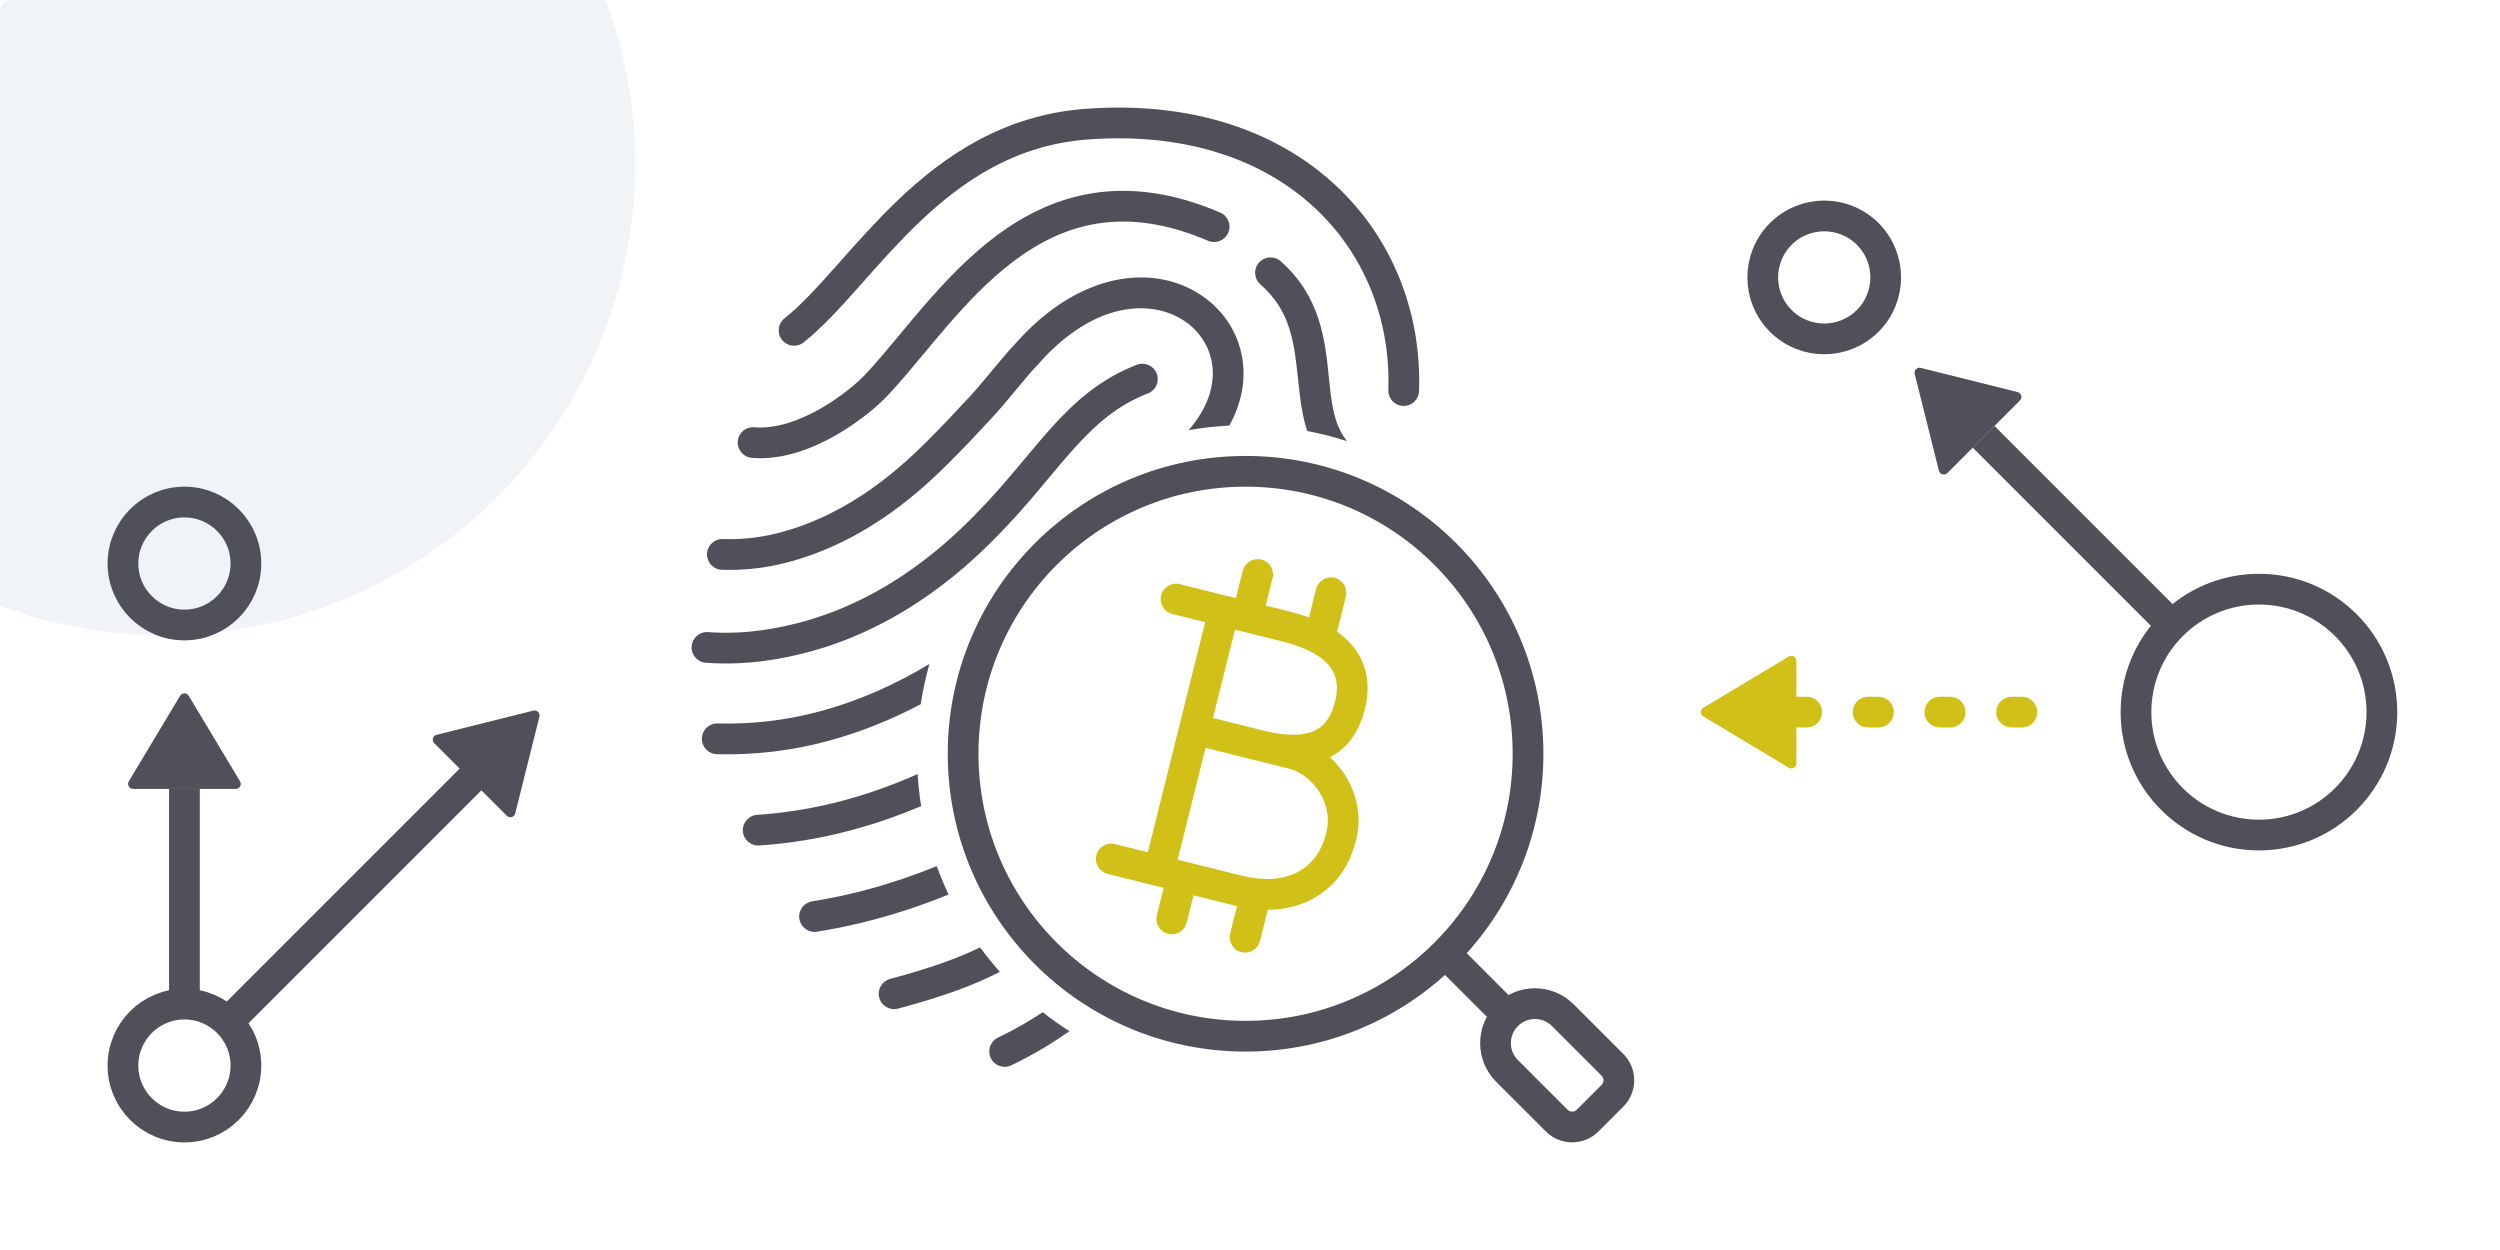 <svg xmlns="http://www.w3.org/2000/svg" width="244" height="122" viewBox="0 0 244 122" fill="none"><g clip-path="url(#clip0_4016_511)"><g filter="url(#filter0_f_4016_511)"><circle cx="16" cy="16" r="46" fill="#F0F4F7"></circle></g><path fill-rule="evenodd" clip-rule="evenodd" d="M106.113 13.618C115.851 12.88 123.298 15.657 128.238 20.214C133.188 24.779 135.737 31.23 135.501 38.071C135.472 38.899 136.12 39.593 136.948 39.621C137.776 39.65 138.471 39.002 138.499 38.174C138.763 30.514 135.903 23.201 130.272 18.009C124.633 12.808 116.33 9.835 105.887 10.627C97.95 11.228 92.181 15.192 87.625 19.543C85.578 21.499 83.747 23.561 82.083 25.436L82.081 25.438C81.902 25.639 81.725 25.839 81.55 26.035C79.715 28.097 78.117 29.843 76.569 31.068C75.92 31.582 75.81 32.525 76.324 33.175C76.838 33.825 77.781 33.934 78.431 33.42C80.218 32.006 81.986 30.059 83.791 28.03C83.967 27.832 84.144 27.633 84.321 27.433C85.996 25.548 87.745 23.578 89.698 21.712C93.998 17.605 99.145 14.146 106.113 13.618ZM90.209 34.47C90.905 33.634 91.611 32.786 92.321 31.961C94.358 29.596 96.537 27.287 98.994 25.448C101.441 23.617 104.129 22.277 107.185 21.808C110.232 21.341 113.756 21.721 117.909 23.501C118.671 23.828 119.552 23.475 119.879 22.713C120.205 21.952 119.852 21.07 119.091 20.744C114.494 18.774 110.404 18.279 106.73 18.843C103.065 19.405 99.926 21.003 97.196 23.047C94.476 25.083 92.129 27.587 90.048 30.003C89.256 30.923 88.515 31.814 87.807 32.666C86.61 34.105 85.507 35.431 84.41 36.592C83.69 37.355 82.058 38.761 80.02 39.916C77.962 41.081 75.69 41.876 73.628 41.699C72.803 41.628 72.076 42.24 72.006 43.066C71.935 43.891 72.546 44.617 73.372 44.688C76.31 44.94 79.217 43.818 81.499 42.526C83.8 41.222 85.668 39.629 86.59 38.653C87.744 37.431 88.961 35.97 90.209 34.47L90.209 34.47L90.209 34.47ZM124.988 25.494C124.364 24.948 123.417 25.011 122.871 25.635C122.326 26.258 122.389 27.206 123.012 27.751C125.982 30.35 126.313 33.469 126.685 36.967L126.685 36.967C126.747 37.551 126.81 38.145 126.887 38.749C127.025 39.835 127.217 40.966 127.585 42.064C128.914 42.316 130.213 42.65 131.478 43.061C131.442 43.017 131.407 42.974 131.373 42.93C130.477 41.774 130.107 40.291 129.863 38.371C129.801 37.879 129.749 37.357 129.695 36.813L129.695 36.813C129.348 33.325 128.911 28.926 124.988 25.494ZM101.768 98.794C102.606 99.453 103.479 100.071 104.382 100.646C102.899 101.677 101.077 102.835 98.702 103.975C97.955 104.333 97.059 104.019 96.701 103.272C96.342 102.525 96.657 101.629 97.403 101.27C99.141 100.436 100.558 99.593 101.768 98.794ZM95.657 92.465C96.262 93.292 96.905 94.09 97.585 94.855C95.043 96.158 92.094 97.255 87.648 98.441C86.848 98.654 86.026 98.178 85.812 97.378C85.599 96.577 86.075 95.755 86.875 95.542C90.846 94.483 93.476 93.526 95.657 92.465ZM91.425 84.535C91.768 85.479 92.155 86.403 92.582 87.303C90.306 88.233 87.887 89.062 85.329 89.744C83.471 90.24 81.605 90.635 79.736 90.933C78.918 91.063 78.149 90.505 78.019 89.687C77.888 88.869 78.446 88.1 79.264 87.97C81.032 87.688 82.798 87.315 84.556 86.846C86.976 86.2 89.267 85.415 91.425 84.535ZM89.56 75.547C89.624 76.603 89.74 77.644 89.904 78.67C87.754 79.585 85.454 80.397 83.01 81.048C80.052 81.837 77.069 82.323 74.1 82.52C73.273 82.575 72.558 81.95 72.503 81.123C72.448 80.296 73.074 79.582 73.9 79.527C76.677 79.342 79.468 78.888 82.237 78.149C84.854 77.452 87.298 76.558 89.56 75.547ZM90.713 64.8C90.35 66.079 90.065 67.39 89.863 68.729C87.143 70.169 84.077 71.449 80.691 72.352C77.12 73.304 73.507 73.708 69.957 73.607C69.129 73.584 68.477 72.894 68.501 72.065C68.524 71.237 69.215 70.585 70.043 70.609C73.307 70.701 76.63 70.33 79.918 69.453C84.034 68.356 87.65 66.655 90.713 64.8ZM119.981 41.539C118.633 41.604 117.307 41.753 116.008 41.98C117.924 39.79 118.518 37.624 118.338 35.825C118.154 33.976 117.139 32.352 115.566 31.303C112.51 29.267 106.87 29.237 101.307 35.572C101.29 35.592 101.272 35.611 101.253 35.63C100.983 35.907 100.636 36.3 100.243 36.761C100.243 36.761 100.243 36.761 100.243 36.761C99.933 37.125 99.594 37.531 99.241 37.955L99.066 38.165C98.347 39.03 97.594 39.936 97.017 40.559L97.017 40.559L96.778 40.818L96.777 40.818C95.587 42.103 94.132 43.671 92.649 45.139L91.594 44.073L92.649 45.139L92.613 45.175L92.613 45.175L92.588 45.2C90.443 47.322 84.798 52.909 76.555 54.964C74.513 55.473 72.459 55.679 70.448 55.61C69.621 55.581 68.972 54.887 69.001 54.059C69.029 53.231 69.724 52.583 70.552 52.611C72.287 52.671 74.062 52.494 75.83 52.053C83.24 50.206 88.391 45.132 90.502 43.043L90.503 43.043L90.539 43.007C91.969 41.591 93.381 40.07 94.576 38.779L94.576 38.779L94.816 38.521L94.816 38.521C95.335 37.96 96.038 37.114 96.78 36.222L96.935 36.036C97.692 35.126 98.493 34.167 99.079 33.563C105.33 26.465 112.586 25.712 117.229 28.807C119.508 30.326 121.045 32.735 121.324 35.528C121.518 37.477 121.093 39.536 119.981 41.539ZM112.039 38.4C112.812 38.102 113.197 37.235 112.9 36.461C112.603 35.688 111.735 35.303 110.962 35.6C107.396 36.971 104.913 39.197 102.602 41.761C101.749 42.708 100.898 43.727 100.029 44.767L100.028 44.767L100.027 44.769C99.734 45.119 99.44 45.472 99.142 45.825C97.948 47.242 96.677 48.709 95.206 50.2C93.151 52.283 87.031 58.471 77.859 60.811C76.185 61.237 72.936 61.979 69.111 61.695C68.285 61.634 67.565 62.254 67.504 63.08C67.443 63.906 68.063 64.625 68.889 64.687C73.2 65.006 76.822 64.171 78.6 63.718C88.606 61.166 95.215 54.463 97.327 52.322L97.342 52.306C98.895 50.732 100.225 49.197 101.437 47.758C101.754 47.381 102.061 47.014 102.36 46.655C103.219 45.628 104.018 44.671 104.831 43.769C106.997 41.364 109.104 39.529 112.039 38.4Z" fill="#50505A"></path><path d="M141.258 93.258L146.838 98.838M149.135 73.567C149.135 88.793 136.792 101.135 121.567 101.135C106.342 101.135 94 88.793 94 73.567C94 58.342 106.342 46 121.567 46C136.792 46 149.135 58.342 149.135 73.567ZM147.089 104.527L151.929 109.367C152.764 110.202 154.118 110.202 154.954 109.367L157.374 106.947C158.209 106.112 158.209 104.758 157.374 103.923L152.534 99.083C151.03 97.579 148.593 97.579 147.089 99.083C145.586 100.586 145.586 103.024 147.089 104.527Z" stroke="#50505A" stroke-width="3" stroke-linecap="round"></path><path d="M116.93 69.714C116.127 69.513 115.313 70.002 115.112 70.806C114.912 71.61 115.401 72.424 116.205 72.624L116.93 69.714ZM127.178 73.152L127.003 71.662L126.997 71.663L127.178 73.152ZM131.68 65.41L130.269 65.92L130.272 65.927L130.274 65.934L131.68 65.41ZM129.574 62.84L128.721 64.074L128.726 64.077L129.574 62.84ZM126.556 73.659L127.089 72.257L127.005 72.226L126.919 72.204L126.556 73.659ZM129.303 75.533L128.181 76.529L128.188 76.536L129.303 75.533ZM130.868 78.397L129.421 78.79L129.423 78.798L130.868 78.397ZM128.837 85.372L127.81 84.278L127.807 84.281L128.837 85.372ZM125.317 87.144L125.59 88.619L125.602 88.617L125.317 87.144ZM115.149 57.015C114.345 56.815 113.531 57.304 113.33 58.108C113.13 58.912 113.619 59.726 114.423 59.926L115.149 57.015ZM108.824 82.382C108.02 82.181 107.206 82.671 107.006 83.474C106.805 84.278 107.295 85.092 108.098 85.293L108.824 82.382ZM124.201 56.432C124.402 55.628 123.913 54.814 123.109 54.614C122.305 54.413 121.491 54.903 121.29 55.706L124.201 56.432ZM131.357 58.216C131.558 57.413 131.069 56.598 130.265 56.398C129.461 56.198 128.647 56.687 128.446 57.491L131.357 58.216ZM112.908 89.326C112.708 90.13 113.197 90.944 114.001 91.144C114.805 91.345 115.619 90.856 115.819 90.052L112.908 89.326ZM120.064 91.11C119.864 91.914 120.353 92.728 121.157 92.929C121.96 93.129 122.774 92.64 122.975 91.836L120.064 91.11ZM116.205 72.624L122.606 74.221L123.332 71.31L116.93 69.714L116.205 72.624ZM122.606 74.221C124.334 74.651 125.929 74.814 127.358 74.641L126.997 71.663C126.042 71.779 124.832 71.684 123.332 71.31L122.606 74.221ZM127.353 74.642C128.825 74.469 130.124 73.927 131.158 72.954L129.101 70.77C128.608 71.235 127.939 71.552 127.003 71.662L127.353 74.642ZM131.158 72.954C132.181 71.991 132.841 70.702 133.215 69.203L130.304 68.477C130.032 69.57 129.605 70.296 129.101 70.77L131.158 72.954ZM133.215 69.203C133.591 67.695 133.587 66.234 133.085 64.886L130.274 65.934C130.519 66.592 130.569 67.416 130.304 68.477L133.215 69.203ZM133.09 64.9C132.603 63.553 131.673 62.46 130.422 61.602L128.726 64.077C129.56 64.649 130.034 65.269 130.269 65.92L133.09 64.9ZM117.989 59.269L111.663 84.635L114.574 85.361L120.899 59.995L117.989 59.269ZM126.023 75.061C126.899 75.395 127.609 75.884 128.181 76.529L130.425 74.537C129.517 73.514 128.395 72.754 127.089 72.257L126.023 75.061ZM128.188 76.536C128.785 77.2 129.192 77.947 129.421 78.79L132.316 78.004C131.963 76.702 131.326 75.539 130.419 74.53L128.188 76.536ZM129.423 78.798C129.646 79.604 129.657 80.415 129.447 81.257L132.358 81.983C132.691 80.649 132.678 79.311 132.314 77.996L129.423 78.798ZM129.447 81.257C129.109 82.613 128.544 83.589 127.81 84.278L129.864 86.465C131.097 85.307 131.909 83.782 132.358 81.983L129.447 81.257ZM127.807 84.281C127.057 84.99 126.147 85.455 125.032 85.671L125.602 88.617C127.244 88.299 128.68 87.583 129.867 86.462L127.807 84.281ZM122.606 74.221L126.193 75.115L126.919 72.204L123.332 71.31L122.606 74.221ZM119.807 58.177L115.149 57.015L114.423 59.926L119.081 61.088L119.807 58.177ZM113.481 83.543L108.824 82.382L108.098 85.293L112.755 86.454L113.481 83.543ZM125.841 59.681L122.079 58.743L121.353 61.654L125.116 62.592L125.841 59.681ZM122.079 58.743L119.807 58.177L119.081 61.088L121.353 61.654L122.079 58.743ZM123.172 60.562L124.201 56.432L121.29 55.706L120.261 59.836L123.172 60.562ZM130.426 61.605C130.132 61.402 129.82 61.213 129.492 61.035L128.066 63.675C128.306 63.804 128.524 63.938 128.721 64.074L130.426 61.605ZM129.492 61.035C128.449 60.472 127.224 60.026 125.841 59.681L125.116 62.592C126.322 62.893 127.298 63.26 128.066 63.675L129.492 61.035ZM128.446 57.491L127.324 61.992L130.235 62.718L131.357 58.216L128.446 57.491ZM121.178 85.462L115.755 84.11L115.029 87.021L120.452 88.373L121.178 85.462ZM115.755 84.11L113.481 83.543L112.755 86.454L115.029 87.021L115.755 84.11ZM113.936 85.202L112.908 89.326L115.819 90.052L116.847 85.928L113.936 85.202ZM125.044 85.669C124.335 85.8 123.567 85.828 122.733 85.741L122.421 88.725C123.513 88.839 124.571 88.807 125.59 88.619L125.044 85.669ZM122.733 85.741C122.238 85.689 121.72 85.597 121.178 85.462L120.452 88.373C121.119 88.539 121.775 88.657 122.421 88.725L122.733 85.741ZM122.975 91.836L124.032 87.596L121.121 86.87L120.064 91.11L122.975 91.836Z" fill="#D0C018"></path><path d="M232.472 69.501C232.472 76.129 227.099 81.501 220.472 81.501C213.844 81.501 208.472 76.129 208.472 69.501C208.472 62.874 213.844 57.502 220.472 57.502C227.099 57.502 232.472 62.874 232.472 69.501Z" stroke="#50505A" stroke-width="3"></path><path d="M173.802 22.833C176.145 20.49 179.944 20.49 182.288 22.833C184.631 25.176 184.631 28.975 182.288 31.318C179.944 33.661 176.145 33.661 173.802 31.318C171.459 28.975 171.459 25.176 173.802 22.833Z" stroke="#50505A" stroke-width="3"></path><path d="M193.602 42.632L211.279 60.31" stroke="#50505A" stroke-width="3"></path><path fill-rule="evenodd" clip-rule="evenodd" d="M190.059 46.174C189.79 46.443 189.33 46.316 189.238 45.947L186.876 36.5C186.786 36.142 187.111 35.817 187.47 35.907L196.916 38.268C197.285 38.361 197.413 38.82 197.144 39.089L190.059 46.174Z" fill="#50505A"></path><path fill-rule="evenodd" clip-rule="evenodd" d="M175.329 74.512C175.329 74.892 174.914 75.127 174.588 74.932L166.238 69.922C165.921 69.732 165.921 69.273 166.238 69.082L174.588 64.073C174.914 63.877 175.329 64.112 175.329 64.493V74.512Z" fill="#D0C018"></path><path d="M175.33 69.501L188.708 69.502L202.087 69.502" stroke="#D0C018" stroke-width="3" stroke-linecap="round" stroke-dasharray="1 6"></path><path d="M24 104C24 100.686 21.314 98 18 98C14.686 98 12 100.686 12 104C12 107.314 14.686 110 18 110C21.314 110 24 107.314 24 104Z" stroke="#50505A" stroke-width="3"></path><path d="M18 49C14.686 49 12 51.686 12 55C12 58.314 14.686 61 18 61C21.314 61 24 58.314 24 55C24 51.686 21.314 49 18 49Z" stroke="#50505A" stroke-width="3"></path><path d="M18 77V97" stroke="#50505A" stroke-width="3"></path><path fill-rule="evenodd" clip-rule="evenodd" d="M23.01 77C23.39 77 23.625 76.585 23.43 76.259L18.42 67.909C18.23 67.592 17.77 67.592 17.58 67.909L12.57 76.259C12.375 76.585 12.61 77 12.99 77H23.01Z" fill="#50505A"></path><path fill-rule="evenodd" clip-rule="evenodd" d="M49.464 79.622C49.733 79.891 50.193 79.764 50.285 79.394L52.646 69.948C52.736 69.59 52.411 69.265 52.053 69.355L42.606 71.716C42.237 71.808 42.11 72.268 42.379 72.537L49.464 79.622Z" fill="#50505A"></path><path d="M45.92 76.08L23 99" stroke="#50505A" stroke-width="3" stroke-linecap="round"></path></g><defs><filter id="filter0_f_4016_511" x="-66" y="-66" width="164" height="164" filterUnits="userSpaceOnUse" color-interpolation-filters="sRGB"><feGaussianBlur stdDeviation="18"></feGaussianBlur></filter><clipPath id="clip0_4016_511"><rect width="244" height="122" rx="1" fill="white"></rect></clipPath></defs></svg>
